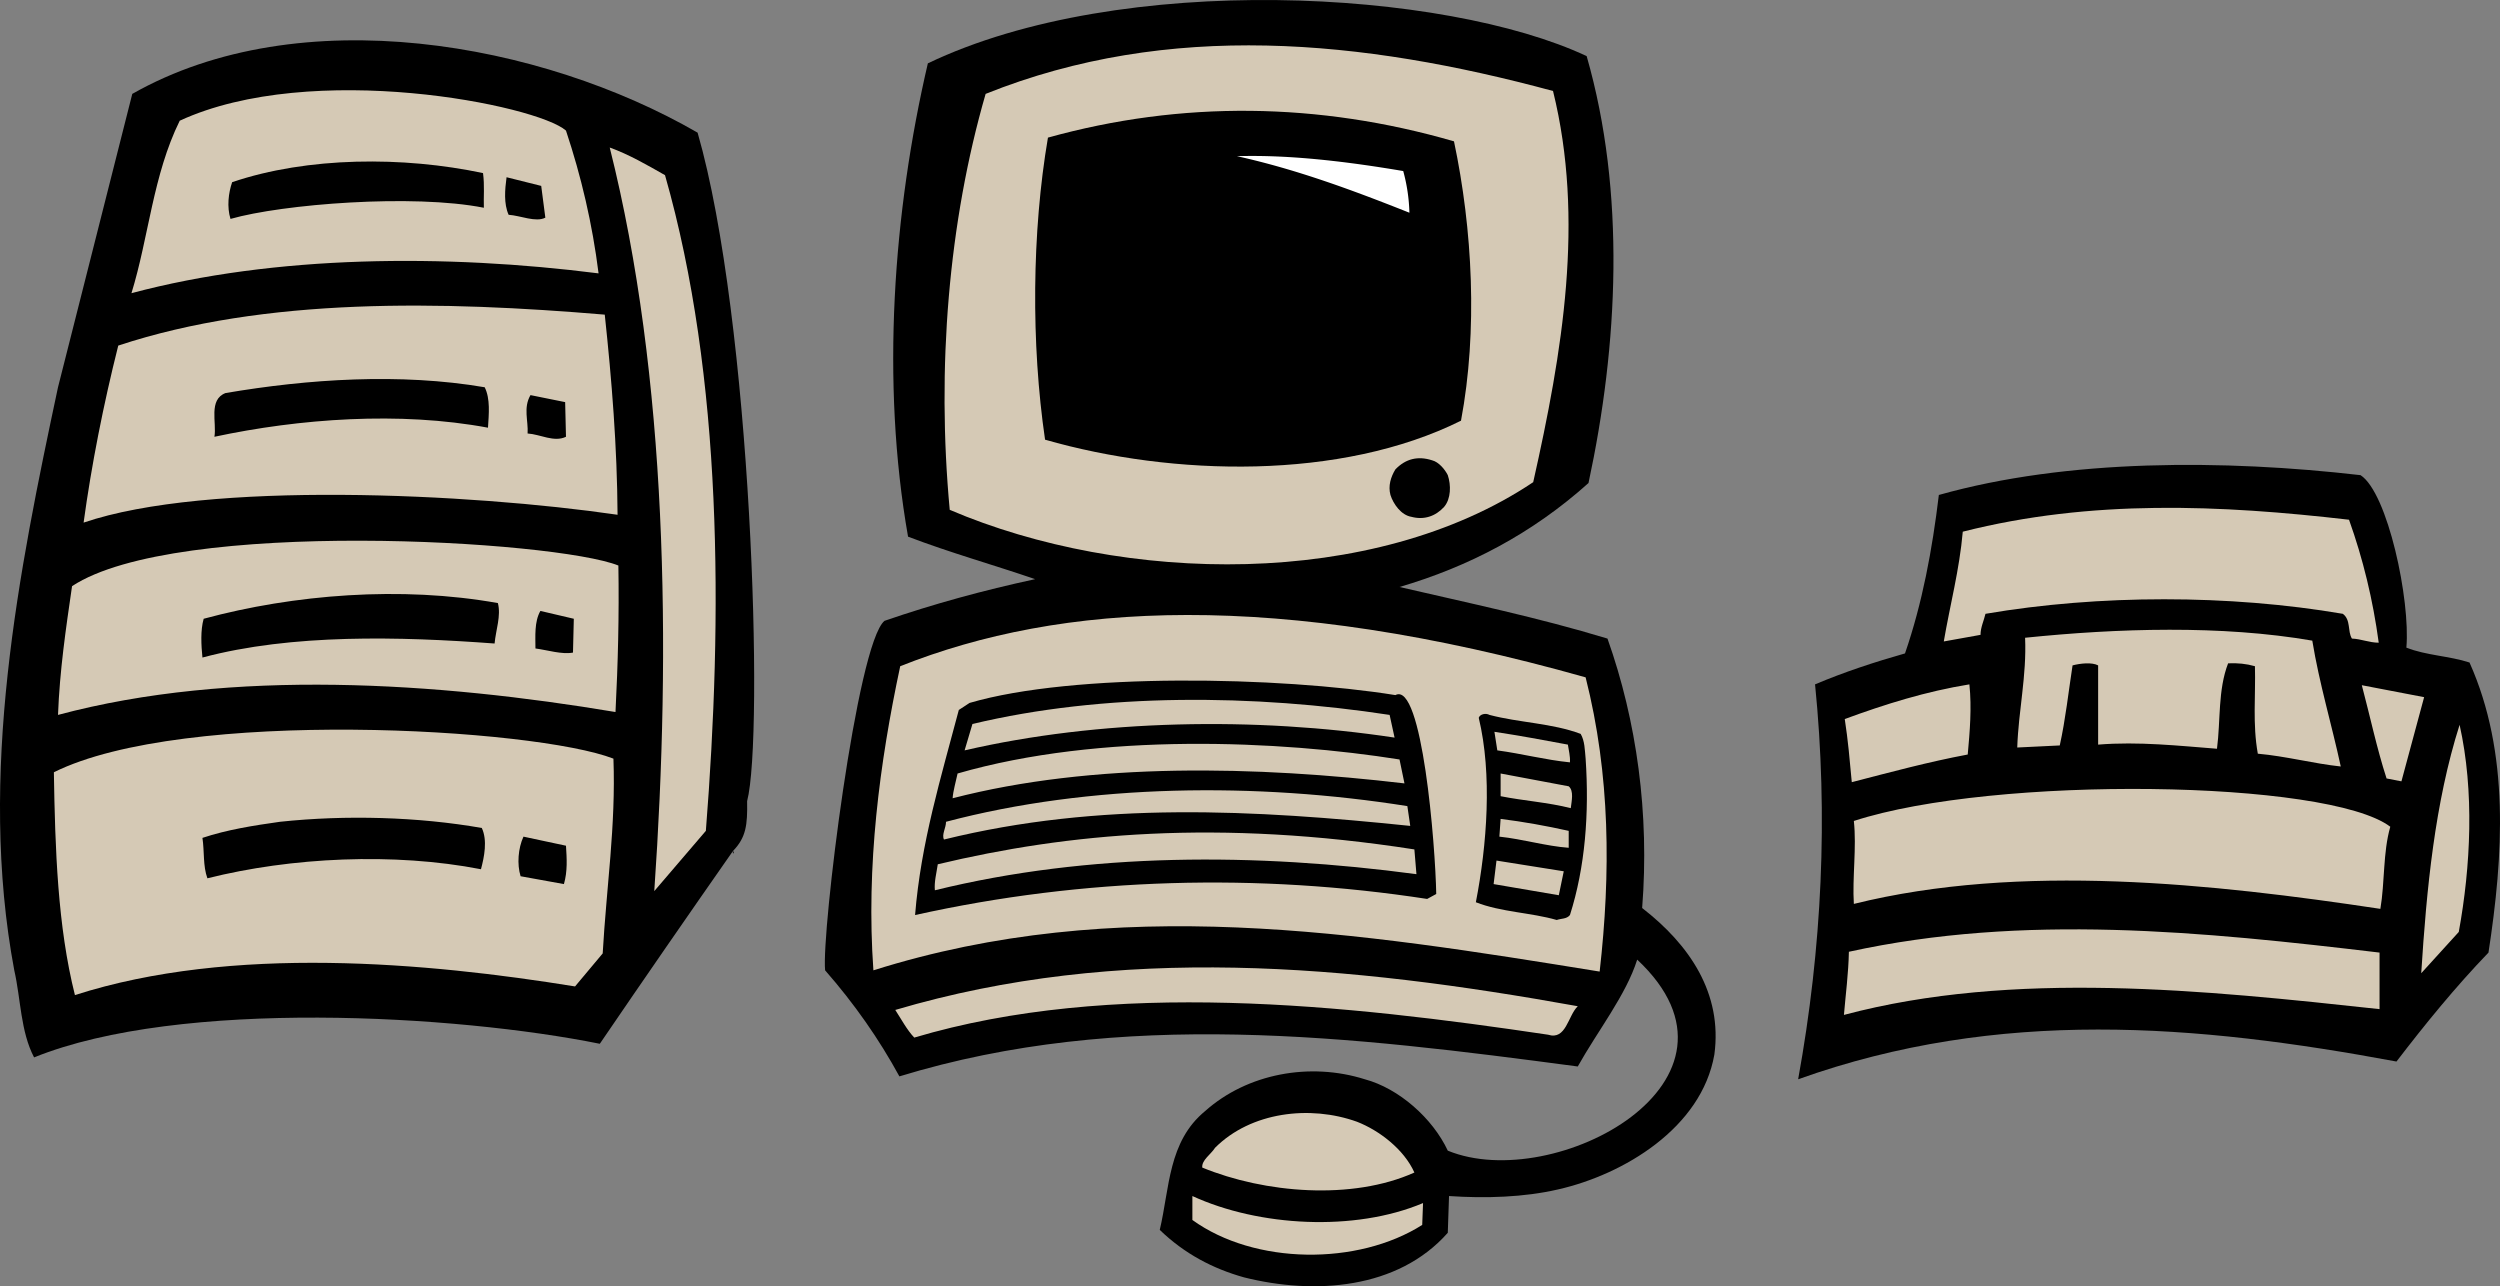 <svg xmlns="http://www.w3.org/2000/svg" width="605.849" height="311.711"><rect width="100%" height="100%" fill="#808080" stroke="none"/><path d="M169.057 32.15c13.102 45.5 16.102 146.3 12 162 .102 5.8-.25 8.8-3.449 12.1-.098 1.2.5.2 0 0-10.898 15.598-21.55 31-32.25 46.7-34.7-7-101.7-11-137.098 3.3-3.3-6.3-3.203-14.1-4.8-21.1-8.903-47.5 1.097-96.7 10.597-141.302l18-71.097c40.703-23.102 99.102-12.5 137 9.398"/><path fill="#d5c9b5" d="M137.159 31.65c3.699 11.1 6.398 22.6 7.898 34.6-37-4.698-78.398-4.5-113.2 4.802 4.2-13.602 5.2-28.602 11.7-41.801C75.66 14.45 130.16 25.45 137.16 31.649m23.999 10.801c14 49 14 107 9.898 158.898l-12.5 14.602c4.102-59 3.203-124.5-10.797-180.2 4.7 1.7 9 4.2 13.399 6.7"/><path d="M117.057 41.95c.403 3 .102 5.898.203 8.398-17.101-3.398-48.8-.898-61.402 2.704-.898-2.903-.5-6.301.402-8.903 18.297-6.2 41.5-6.3 60.797-2.2m15.102 10.801c-2.301 1.2-6-.5-8.899-.698-1.203-2.704-.902-6.102-.5-9.102l8.399 2.102 1 7.699"/><path fill="#d5c9b5" d="M146.557 76.25c1.703 15.9 3 32 3.102 48.5-35.602-5.198-99.5-8.3-129.399 1.9 1.899-13.9 4.797-28.598 8.399-42.9 35.699-11.8 78.601-10.8 117.898-7.5"/><path d="M117.46 93.848c1.398 2.801 1 6.5.8 9.801-21.402-4-45.703-2.2-66.3 2.2.597-3.4-1.5-9 2.699-10.598 20-3.403 42.3-4.903 62.8-1.403m19.7 12c-2.899 1.403-6.2-.597-9.301-.796.2-3.102-1.098-6.204.7-9.301l8.402 1.699.199 8.398"/><path fill="#d5c9b5" d="M149.858 137.052c.2 12-.098 23.796-.7 35.5-43-7.204-92.898-10.602-135.1.699.402-10.7 1.902-20.903 3.402-31.2 25.199-16.601 117.199-11.101 132.398-5"/><path d="M120.659 146.15c.8 3.1-.5 6.5-.801 9.8-22.898-1.7-49.098-2.398-70.8 3.398-.298-3-.5-6.597.3-9.398 21.8-5.898 47.902-8 71.3-3.8m18.2 12c-2.7.5-6.098-.598-9.098-1 0-2.9-.3-6.5 1.2-9.098l8.097 1.898-.2 8.2"/><path fill="#d5c9b5" d="M148.659 183.848c.601 16.301-1.7 31.204-2.602 47.204l-6.7 8c-35.8-5.801-83.198-10.102-121.198 2.097-4.2-16.7-4.801-35.398-5.102-54 31.602-15.7 116.602-10.7 135.602-3.3"/><path d="M116.76 200.65c1.399 3 .598 7-.203 10-21.097-4.098-46-2.9-66.297 2.198-1.101-3-.703-6.5-1.203-9.796 6-2 12.403-3 18.8-3.903 16-1.7 33.5-1.2 48.903 1.5m20.399 4.301c.199 3.102.398 6.2-.5 9.3l-10.5-1.902c-.899-2.898-.602-6.796.699-9.597l10.3 2.199m434.899-89.8c6.602 4.3 12.102 30.3 11.102 41.8 4.8 1.898 10.398 2 15.3 3.602 9.801 21.898 8.2 46.796 4.598 70.296-8 8.301-15.398 17.403-22.297 26.403-48.402-9-96.3-13.102-145 4.3 5.797-31.902 7.297-63.8 4.098-95.703 7.102-3 14.402-5.398 21.8-7.5 4.2-12.199 6.602-25.097 8.2-38.398 31.2-8.8 69.2-8.602 102.2-4.8"/><path fill="#d5c9b5" d="M569.26 125.95c3.399 9.5 5.797 19.398 7.2 29.8-2.301 0-4.2-.902-6.5-1-1.102-1.8-.2-4.5-2.2-6-27.5-4.698-59.101-4.698-86.601 0-.399 1.7-1.2 3.302-1.2 5.098l-8.902 1.602c1.5-8.8 3.801-17.398 4.602-26.602 31.199-7.898 62.398-6.5 93.601-2.898"/><path fill="#d5c9b5" d="M560.358 155.25c1.7 10.4 4.7 20.302 6.902 30.5-6.601-.698-13.3-2.5-20.101-3.1-1.301-7.2-.5-14.098-.7-21.2-2.101-.602-4.199-.8-6.5-.7-2.5 6.5-1.8 13.802-2.699 20.7-9.101-.7-19-1.8-28.8-1v-19.2c-1.5-.8-4.301-.5-6.2 0-1 6.5-1.703 13.098-3.101 19.4l-10.301.5c.3-9 2.3-17.302 1.902-26.598 22.399-2.301 47.598-3.102 69.598.699m-83.098 10.597c.598 5.704.098 11.5-.402 17-9.598 1.801-18.8 4.301-28.098 6.704-.5-5.403-.902-10.102-1.703-15.301 9.8-3.602 19.703-6.7 30.203-8.403m104.7 23.5-3.602-.699c-2.398-7.398-4-15.097-6-22.597l15.102 2.898-5.5 20.398m13.898 36.5-9.098 10c1.297-20.5 3.297-41.296 9.297-60.199 3.602 16.102 2.703 34.301-.2 50.2m-16.597-25.501c-1.8 6.301-1.3 13.403-2.402 19.903-40.5-6.102-87.3-11.2-127.598-1.2-.402-6.3.7-13.703 0-20.101 34.098-11.102 114.899-10 130 1.398m-2.601 30.5v13.704c-42.399-4.602-88.801-9.5-129.801 1.398.402-4.8 1.102-10.102 1.2-15.3 42.402-9.302 85.702-4.9 128.6.198"/><path d="M384.51 13.598c9.5 33.102 7.649 69.954.45 103.454-13.7 12.296-29.102 20.296-45.801 25.199 16.8 3.898 33.601 7.398 50.398 12.5 7.102 20 10.203 42.5 8.403 65.3 11.5 8.899 19.5 20.7 17.5 35.5-3.102 17.797-22 29.098-37.903 32.7-8.2 1.898-17.5 2.199-26.398 1.597l-.301 8.903c-12.098 13.699-32.3 15.097-49.398 10.8-7.5-2.101-14.403-5.703-20.403-11.5 2.403-10.101 2-21.402 11-28.8 10.203-9.102 25.403-11.903 38.703-7.7 8.2 2.2 16.399 9.399 20.098 17.297 25.8 10.602 77.3-16.898 45.902-46.296-2.703 8.597-9.601 17.296-14.402 25.898-54.898-7.3-110.398-14.102-164.398 2.398-4.903-9-10.903-17.597-18-25.699-.903-9.097 7.699-79.2 14.398-84.7 11.902-4.1 24-7.397 36.5-10.1-9.898-3.4-20.598-6.4-30.8-10.297-6.598-37.5-3.598-78.704 4.8-114.704 46.8-22.398 125.3-17.898 159.652-1.75"/><path fill="#d5c9b5" d="M376.358 22.052c7.7 31.199 2.3 63.199-4.8 94.796-38.798 26-99.298 24.704-141.4 6.704-3.198-34.301-.3-69.704 8.7-100.801 44.402-17.801 91.3-13.2 137.5-.7"/><path d="M352.358 34.25c4.5 21.302 5.8 45.9 1.7 67.7-29.098 14.5-69.798 13.5-100.798 4.602-3.402-23.204-3.203-50.301.7-73.204 32.398-9 65.597-8.597 98.398.903"/><path fill="#fff" d="M340.057 41.45a42.28 42.28 0 0 1 1.5 10.102c-13.597-5.403-27.297-10.5-41.797-13.704 13.098-.398 27.297 1.403 40.297 3.602"/><path d="M350.858 115.15c.8 2.402.8 5.698-.898 7.698-2.102 2.301-4.903 3.204-7.903 2.403-2.5-.403-4.398-3.102-5.097-5.301-.602-2.2.097-4.398 1.199-6.2 2.5-2.6 5.5-3.3 8.898-2.198 1.602.398 3.102 2.199 3.801 3.597"/><path fill="#d5c9b5" d="M384.26 164.15c6 23.698 6.098 47.5 3.399 71.3-58.7-9.5-117-18.898-176-.3-1.801-25.302 1.5-50.302 6.5-73.7 39-15.5 91-18.5 166.101 2.7"/><path d="M338.159 168.45c6.5-3.5 9.699 36.5 9.898 48.2l-2.2 1.198c-41-6.296-83.097-5.199-124.097 3.903 1.399-17.5 6.297-33.403 10.598-49.7l2.602-1.703c25.199-7.398 75.199-6.398 103.199-1.898"/><path fill="#d5c9b5" d="m336.76 173.25 1.2 5.5c-33.7-5.1-71.801-4.402-104.2 3.098l1.899-6.398c31.8-7.602 68.3-7.2 101.101-2.2"/><path d="M383.057 177.848c1 1.704 1 3.903 1.203 6 .899 13.204-.101 26.301-3.8 37.903-.801 1-2.102.8-3.2 1.199-6.203-1.8-13.5-1.898-19.601-4.3 2.699-13.9 4-31 .699-44.7.3-.898 1.7-1.2 2.602-.7 7.199 1.9 15.199 2 22.097 4.598"/><path fill="#d5c9b5" d="M379.96 180.45c.199 1.398.597 2.8.5 4.3-6-.6-11.602-2.1-17.602-2.902l-.7-4.5c6 .903 11.9 2 17.802 3.102m-40.801 3.602 1.199 5.796c-35.8-4.199-75.5-5.199-109.5 3.602.102-1.7.8-4.102 1.2-6 34.6-10 78.1-8 107.1-3.398m41.001 6.5c1.3 1.097.699 3.597.5 5.296-5.5-1.398-11.5-1.796-17-2.898v-5.5l16.5 3.102"/><path fill="#d5c9b5" d="M341.057 195.348c.203 1.602.5 3.204.703 4.801-37.703-3.898-75.3-6-113 3.3-.601-1.198.5-2.8.5-4.3 34.797-9.2 75.2-9.597 111.797-3.8m39.102 5.999v4.102c-5.5-.398-11.102-2.102-16.801-2.7l.3-4.3c5.602.7 11.102 1.7 16.5 2.898"/><path fill="#d5c9b5" d="m342.76 205.848.5 6c-38.902-5.199-79.3-5.296-116.703 3.903-.2-2 .403-4.2.703-6.301 31.399-7.5 67.899-11 115.5-3.602m35 11.102-15.8-2.7.699-5.698 16.3 2.597-1.199 5.8m4.598 26.899c-2.398 2.301-2.8 8.301-7.2 6.903-49-7.301-105.898-13.5-153.6.699-1.798-1.898-3.098-4.398-4.598-6.7 54.398-16.1 109.898-10.902 165.398-.902M342.76 284.15c-15.101 6.8-36.3 5-51.402-1.2-.2-1.8 2.102-3.2 3.102-4.8 8.699-8.7 23-10.4 34.398-6.302 5.402 2.102 11.402 6.704 13.902 12.301m2.098 7.403-.2 5.296c-15.6 9.903-40.6 9.704-55.698-1.199v-5.8c16.097 7.402 39.3 8.703 55.898 1.703"/></svg>
